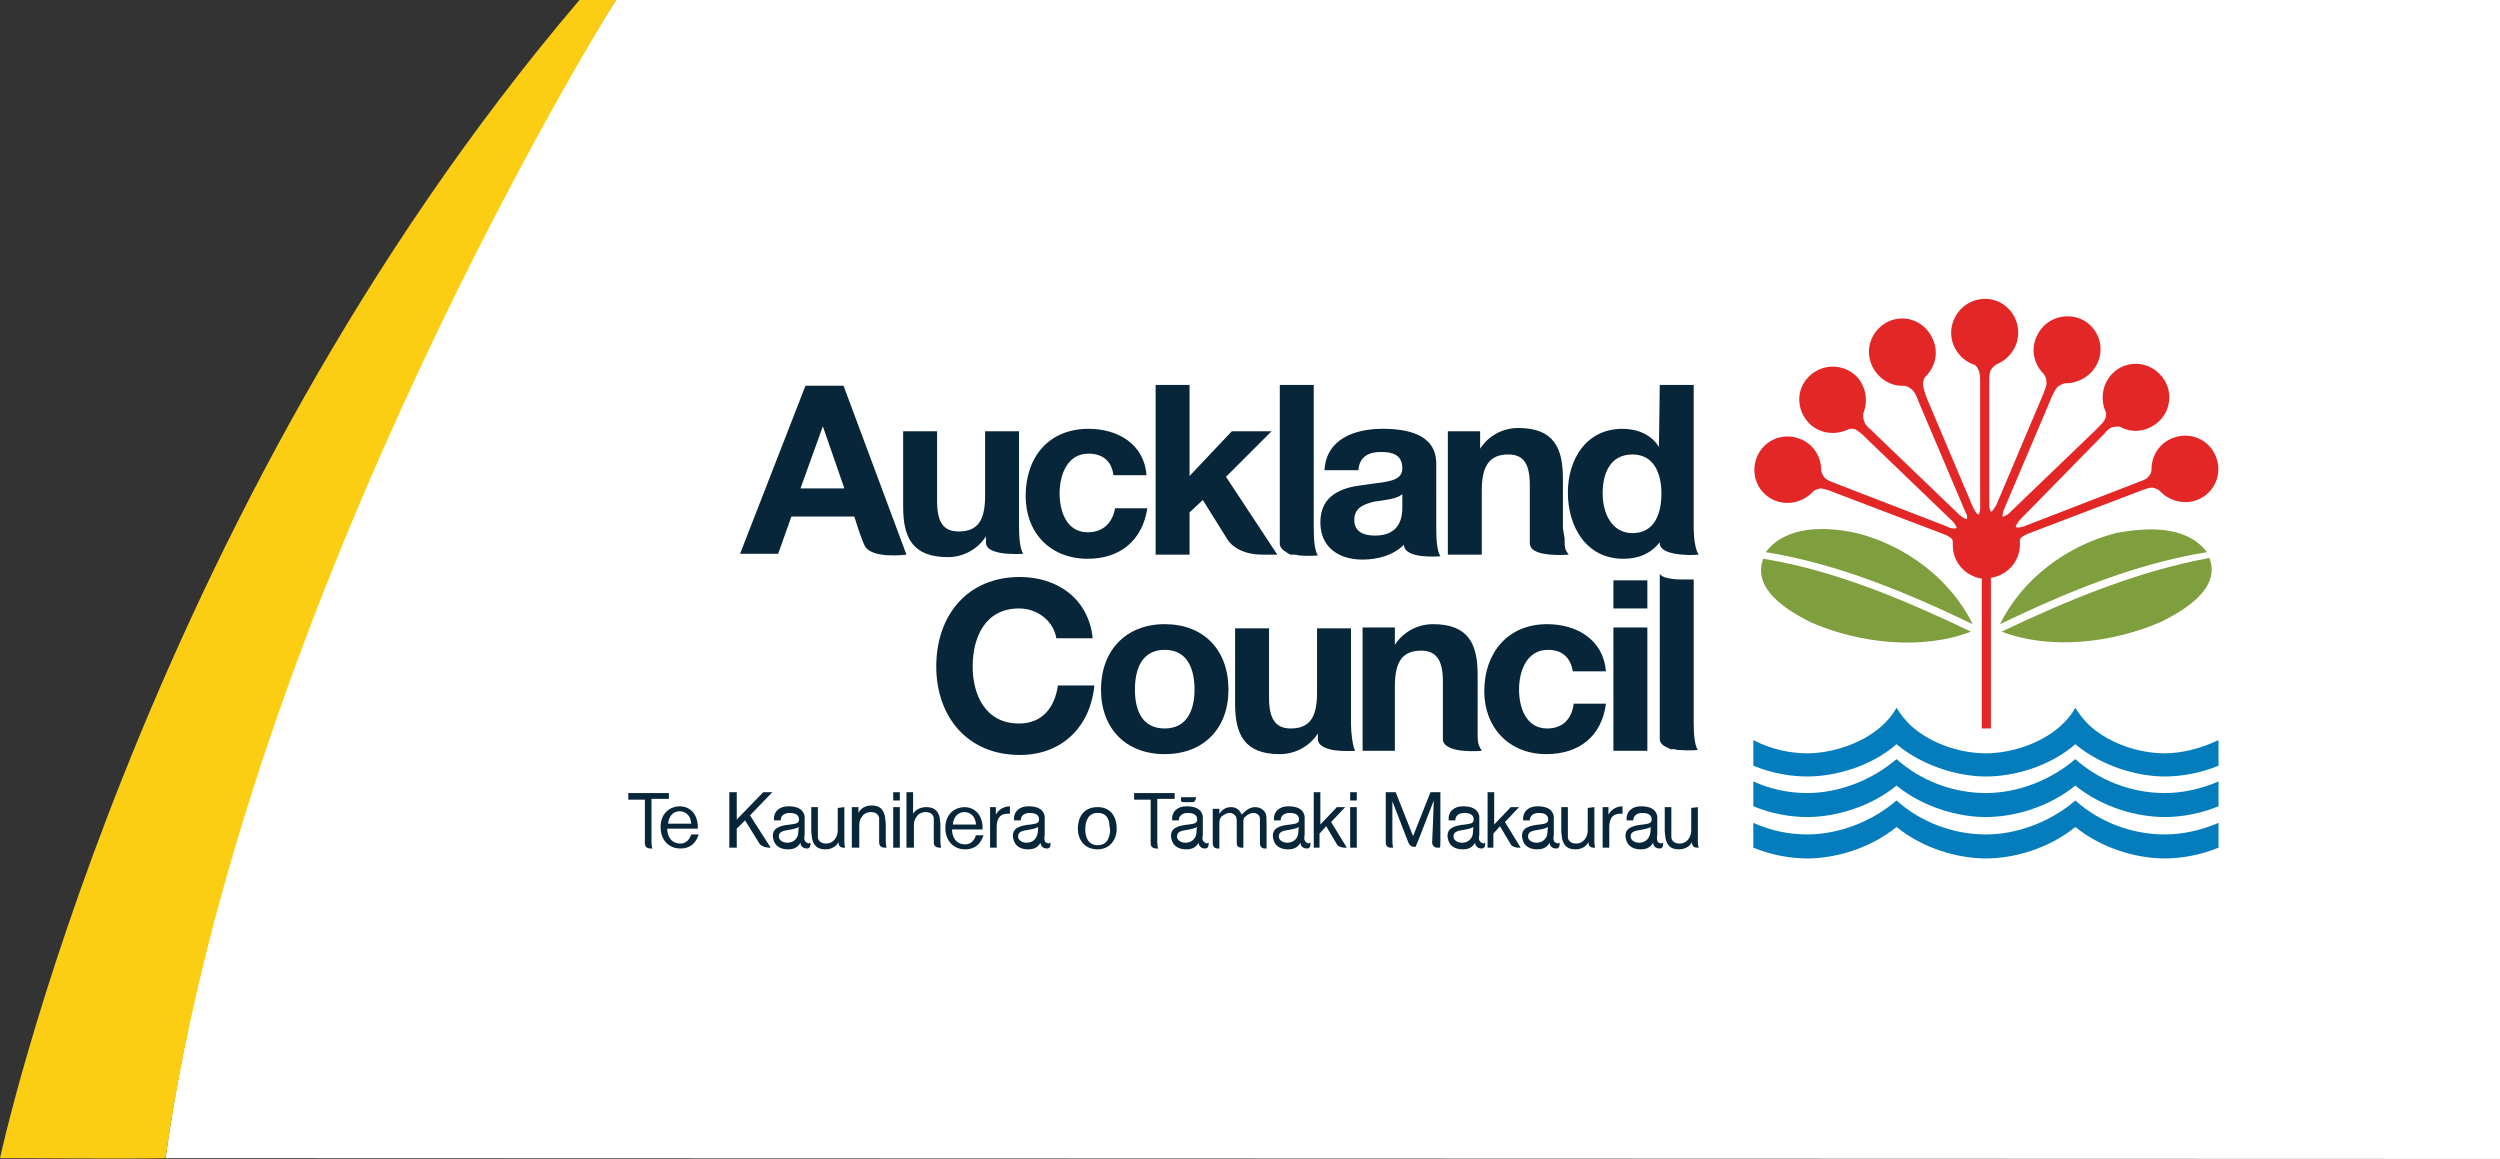 <svg id="Layer_1" xmlns="http://www.w3.org/2000/svg" viewBox="0 0 302 140"><rect x="0" y="0" width="302" height="140" fill="#333333" stroke="none"/><style>.st5{fill:#072639}</style><path d="M302 140s-277.2-.1-282-.1C29.8 69.3 74.4 0 74.4 0H302v140z" fill="#fff"/><path id="pink_curve" d="M74.4 0S29.8 71.2 20 139.9c-3.2.1-18.9 0-18.9 0H0S16.7 62.6 70 0h4.4z" fill="#fbcd13"/><path d="M239.4 88.1V69.9c-2-.3-3.5-2-3.5-4v-.3c0-.2 0-.3-.1-.5-.2-.2-.6-.4-.8-.5l-13.4-5.1-.5-.2c-.3-.1-.9-.3-1.2-.3-.5.1-.8.3-.9.4-1.1 1.2-2.9 1.7-4.5 1.1-2.1-.8-3.1-3.1-2.3-5.2.8-2.1 3.1-3.1 5.2-2.3 1.6.6 2.6 2.1 2.6 3.8 0 .1.1.5.4.9.3.3.8.5 1.1.6l.5.2 13.2 5.1.2.1c.2.1.6.2.9.1h.1c-.1-.3-.4-.7-.5-.8l-10.3-9.9-.4-.4c-.3-.3-.7-.6-1-.8-.5-.2-.8-.1-1 0-1.5.7-3.3.5-4.6-.7-1.6-1.6-1.7-4.1-.1-5.7 1.6-1.6 4.1-1.6 5.7-.1 1.2 1.2 1.5 3 .9 4.5 0 .1-.1.5.1 1 .1.4.5.8.8 1l.4.4 10.2 9.8.1.1c.1.1.5.4.8.5h.1c.1-.3-.1-.8-.2-.9l-5.6-13.2-.2-.5c-.1-.3-.4-.9-.7-1.1-.4-.3-.7-.4-.9-.4-1.6.1-3.2-.9-3.9-2.5-.9-2.1.1-4.4 2.1-5.3 2.1-.9 4.4.1 5.3 2.2.7 1.6.3 3.3-.9 4.5-.1.1-.3.4-.3.9 0 .4.2.9.3 1.3l.2.5 5.5 13 .1.2c.1.2.3.6.5.7 0 0 .1 0 .1.1.2-.3.2-.7.2-.9V46c0-.4 0-.9-.2-1.3-.2-.5-.5-.7-.7-.7-1.5-.6-2.6-2.1-2.6-3.8 0-2.2 1.8-4.1 4.1-4.1 2.2 0 4 1.8 4 4.1 0 1.7-1.1 3.2-2.6 3.8-.1.1-.4.2-.7.7-.2.3-.2.9-.2 1.3v14.9c0 .2 0 .6.2.9h.1c.2-.2.4-.6.5-.7l.1-.2 5.5-13 .2-.5c.1-.3.4-.9.3-1.3 0-.6-.3-.8-.3-.9-1.2-1.2-1.6-2.9-.9-4.5.9-2.1 3.2-3 5.3-2.2 2.1.9 3 3.3 2.1 5.3-.7 1.6-2.3 2.5-3.9 2.5-.1 0-.5.1-.9.4-.3.2-.5.8-.7 1.1l-.2.5-5.6 13.2c-.1.2-.2.6-.2.9h.1c.3-.1.6-.3.8-.5l.1-.1 10.2-9.8.4-.4c.3-.3.7-.7.8-1 .2-.5.1-.9 0-1-.6-1.5-.3-3.3.9-4.5 1.6-1.6 4.2-1.5 5.7.1 1.6 1.6 1.5 4.2-.1 5.7-1.3 1.2-3.1 1.5-4.6.7-.1-.1-.5-.1-1 0-.4.1-.8.5-1 .8l-.4.4-9.8 10c-.1.1-.4.5-.5.8 0 .1.1.1.1.1.3.1.7-.1.9-.1l.2-.1 13.2-5.1.5-.2c.3-.1.9-.3 1.1-.6.4-.4.4-.8.4-.9 0-1.7 1-3.2 2.6-3.8 2.1-.8 4.4.2 5.2 2.3.8 2.1-.2 4.4-2.3 5.2-1.6.6-3.4.1-4.5-1.1-.1-.1-.4-.3-.9-.4-.4 0-.9.2-1.2.3l-.5.2-13.4 5.1c-.2.1-.6.3-.8.5-.1.1-.1.4-.1.5v.3c0 2-1.5 3.7-3.5 4V88h-1.1z" fill="#e32727"/><path d="M241.8 76.3c8-3.8 16.4-7.3 25.1-8.9 1.4 3.7-3 6.3-5.8 7.7-5.7 2.5-13.3 3.5-19.3 1.2m-3.5-.9c-7.9-3.8-16.3-7.3-25-8.7 2.5-3.3 7.4-3.1 11-2.3 5.9 1.5 11.3 5.5 14 11m-.2.9c-6 2.3-13.5 1.4-19.3-1.1-2.8-1.4-7.2-4-5.8-7.7 8.7 1.4 17.1 5 25.1 8.8m3.5-.9c2.7-5.5 8.1-9.5 14-11 3.6-.7 8.5-1 11 2.3-8.7 1.4-17.1 4.9-25 8.7" fill="#7f9e3d"/><path d="M268 97.4c-2.2.9-4.5 1.3-6.5 1.3-3.4 0-7.6-1.2-10.8-3.8-3.2 2.6-7.4 3.8-10.8 3.8-3.4 0-7.6-1.2-10.8-3.8-3.2 2.6-7.4 3.8-10.8 3.8-2 0-4.3-.4-6.5-1.3v-3c2 .9 4.2 1.4 6.5 1.4 3.9 0 7.9-1.6 10.8-4.1 2.9 2.6 6.8 4.1 10.8 4.1 3.9 0 7.9-1.6 10.8-4.1 2.9 2.6 6.8 4.1 10.8 4.1 2.2 0 4.4-.5 6.5-1.4v3zm0 5c-2.2.9-4.5 1.3-6.5 1.3-3.4 0-7.6-1.2-10.8-3.8-3.2 2.6-7.4 3.8-10.8 3.8-3.4 0-7.6-1.2-10.8-3.8-3.2 2.6-7.4 3.8-10.8 3.8-2 0-4.3-.4-6.5-1.3v-3c2 .9 4.2 1.4 6.5 1.4 3.9 0 7.9-1.6 10.8-4.1 2.9 2.6 6.8 4.1 10.8 4.1 3.9 0 7.9-1.6 10.8-4.1 2.9 2.6 6.8 4.1 10.8 4.1 2.2 0 4.4-.5 6.5-1.4v3zm-19.2-14.6c.8-.7 1.4-1.4 1.9-2.3.5.8 1.1 1.6 1.9 2.3 2.4 2.1 5.9 3.2 8.9 3.2 2.1 0 4.4-.6 6.5-1.6v3.1c-2.2.9-4.5 1.3-6.5 1.3-3.4 0-7.7-1.3-10.8-3.9-3.1 2.7-7.4 3.9-10.8 3.9-3.4 0-7.7-1.3-10.8-3.9-3.1 2.7-7.4 3.9-10.8 3.9-2 0-4.3-.4-6.5-1.3v-3.1c2.1 1.1 4.4 1.6 6.5 1.6 2.9 0 6.5-1.1 8.9-3.2.8-.7 1.4-1.4 1.9-2.3.5.8 1.1 1.6 1.9 2.3 2.4 2.1 5.9 3.2 8.9 3.2 2.9 0 6.5-1.1 8.9-3.2" fill="#057dbc"/><path class="st5" d="M163.2 75.8v11.6c0 1.2.2 2.7.5 3.3 0 0-1.4.1-2.7-.1-1-.2-1.8-.6-1.8-1.3v-.7c-1.1 1.7-2.9 2.5-4.6 2.5-4.3 0-5.4-2.4-5.4-6.1v-9.1h4.1v8.4c0 2.4.7 3.7 2.6 3.7 2.2 0 3.2-1.2 3.2-4.3v-7.8h4.1zm1.4 14.9V75.8h3.9v2.1c1.1-1.7 2.9-2.5 4.6-2.5 4.3 0 5.4 2.4 5.4 6.1v7.2c0 1.4.2 1.4.5 2 0 0-1.1.1-2.2 0-1.2-.1-2.5-.5-2.5-1.4v-7c0-2.4-.7-3.7-2.6-3.7-2.2 0-3.2 1.2-3.2 4.3v7.8h-3.9zm35.9-1.3V69.3c.2.5 1.5.7 2.6.7h1.5v17.3c0 1.4.1 2.7.5 3.3 0 0-1.1.1-2.2 0-.2 0-.4 0-.6-.1h-.5l-.2-.1-.2-.1c-.5-.2-.8-.5-.9-.9M199 73.5h-4.1v-3.4h4.1v3.4zm-4.1 2.3h4.1v14.9h-4.1V75.8zm-.9 5.3h-4c-.3-1.7-1.3-2.6-3-2.6-2.6 0-3.5 2.6-3.5 4.8 0 2.1.8 4.7 3.4 4.7 1.9 0 3-1.2 3.2-3h3.9c-.5 3.9-3.2 6.1-7.2 6.1-4.5 0-7.5-3.2-7.5-7.6 0-4.6 2.8-8.1 7.6-8.1 3.6 0 6.8 1.9 7.1 5.7m-56.9 2.2c0 2.4.8 4.7 3.6 4.7s3.6-2.4 3.6-4.7c0-2.4-.8-4.8-3.6-4.8s-3.6 2.4-3.6 4.8m-4.1 0c0-4.7 3-7.9 7.7-7.9s7.7 3.1 7.7 7.9c0 4.7-3 7.8-7.7 7.8S133 88 133 83.3m-1-6.2h-4.4c-.3-2-2.2-3.6-4.5-3.6-4.1 0-5.6 3.5-5.6 7 0 3.4 1.5 6.9 5.6 6.9 2.8 0 4.3-1.9 4.7-4.6h4.4c-.5 5.1-4 8.4-9 8.4-6.4 0-10.1-4.7-10.1-10.7 0-6.1 3.7-10.8 10.1-10.8 4.5 0 8.3 2.6 8.8 7.4m-.6-12.8c-2.6 0-3.4-2.6-3.4-4.7 0-2.2.9-4.8 3.5-4.8 1.7 0 2.8.9 3 2.6h4c-.3-3.8-3.5-5.6-7-5.6-4.8 0-7.6 3.4-7.6 8.1 0 4.5 3 7.6 7.5 7.6 3.9 0 6.6-2.2 7.2-6.1h-3.9c-.3 1.7-1.4 2.9-3.3 2.9zm22.2-12.2h-4.8l-5.1 5.4v-11h-4.1V67h4.1v-5.1l1.6-1.5 3 4.8s1 1.8 4.2 1.8h1.8l-6.2-9.4 5.5-5.5zm-30.5 0H119v7.8c0 3-.9 4.3-3.2 4.3-1.9 0-2.6-1.2-2.6-3.7v-8.4h-4.1v9.1c0 3.7 1.1 6.1 5.4 6.1 1.7 0 3.5-.8 4.6-2.5v.7c0 .8.8 1.1 1.8 1.3 1.2.2 2.7.1 2.7.1-.4-.6-.5-2.1-.5-3.3V52.1zm81.5 11.6V46.5h-4.1l-.1 7.5c-.9-1.5-2.6-2.2-4.4-2.2-4.4 0-6.6 3.7-6.6 7.7 0 4.1 2.2 8 6.7 8 1.8 0 3.3-.6 4.4-2v.2c.1.9 1.5 1.2 2.7 1.3 1 .1 2 0 2 0-.4-.6-.6-1.9-.6-3.3zm-7.4.7c-2.5 0-3.6-2.4-3.6-4.8s.9-4.7 3.6-4.7c2.6 0 3.5 2.3 3.5 4.7 0 2.4-.8 4.8-3.5 4.8zm-8.4-.6v-6c0-3.7-1.1-6.1-5.4-6.1-1.7 0-3.5.8-4.6 2.5v-2.1h-3.9V67h4.1v-7.8c0-3 1-4.3 3.2-4.3 1.9 0 2.6 1.2 2.6 3.7v7c0 1 1.3 1.3 2.5 1.4 1.1.1 2.2 0 2.2 0-.4-.6-.5-.6-.5-2l-.2-1.2zM173.5 56c0-3.6-3.6-4.2-6.5-4.2-3.3 0-6.8 1.2-7 5h4.1c.1-1.6 1.2-2.2 2.7-2.2 1.4 0 2.6.3 2.6 2s-2.3 1.6-4.8 2c-2.5.3-5.1 1.2-5.1 4.5 0 3 2.2 4.5 5.1 4.5 1.8 0 3.7-.5 5-1.8 0 1.8 4.4 1.4 4.4 1.4-.4-.6-.5-2-.5-3.3V56zm-4.1 5.3c0 .9-.1 3.4-3.3 3.4-1.3 0-2.5-.4-2.5-1.9s1.2-1.9 2.4-2.2c1.3-.2 2.7-.3 3.4-.9v1.6zm-10.7-14.8h-4.1v19.3c.1.4.4.7.8.9l.1.1.2.1.2.1h.5c.2 0 .4.1.6.1 1.1.1 2.2 0 2.2 0-.4-.6-.5-1.9-.5-3.3V46.5z"/><path id="XMLID_123_" class="st5" d="M102.9 102.4v-4.9h.8v.7c.3-.6.9-.9 1.6-.9.9 0 1.4.4 1.6 1.3 0 .2.1.6.1 1v2c0 .5.1.8.1.8h-.2c-.6 0-.7-.4-.7-.6v-3c-.1-.5-.5-.7-1-.7-.4 0-.9.2-1.1.6-.2.2-.3.6-.3 1v2.7h-.9z"/><path class="st5" d="M84.4 100.8c-.1.3-.5 1.7-2.2 1.7-1.4 0-2.4-1-2.4-2.6 0-1.8 1.3-2.5 2.3-2.5.9 0 1.8.5 2.1 1.7.1.4.1.8.1 1h-3.7c0 .8.4 1.8 1.6 1.8.7 0 1.1-.5 1.3-1.1h.9zm-.9-1.3c-.1-1.3-1-1.5-1.4-1.5-.7 0-1.3.5-1.4 1.5h2.8zm6.5-.4l-1 1v2.3h-.9v-6.7h.9V99l3.2-3.3h1.1l-2.7 2.8-.6.6zm.6-.6l2.5 3.9H93c-.8 0-1.2-.4-1.2-.4L90 99.1m30.3-1.6v.9c.5-.9 1.4-1 1.7-1v.9h-.3c-.5 0-.9.2-1.1.6-.2.4-.2.8-.2 1.2v2.3h-.8v-4.9h.7zm32.7 4.1v-2.2c0-.5 0-.8-.1-1.1-.2-.5-.7-.8-1.3-.8-.7 0-1.2.5-1.6.9-.2-.4-.5-.9-1.3-.9-.4 0-.9.1-1.4.8v-.6h-.8v4.2c0 .2.1.6.6.6h.2v-2.9c0-.4 0-.7.3-1 .3-.2.6-.4.9-.4.4 0 .6.2.7.3.2.2.2.6.2.8v2.6c0 .2.1.5.6.5h.2v-2.9c0-.5 0-.7.3-.9.2-.2.6-.4.9-.4.2 0 .7.1.8.6v3.1c0 .2.1.6.6.6h.2v-.9zm21 0v-5.9h-1.2l-2.1 5.3-2.1-5.3h-1.2v6.1c0 .2.1.6.6.6h.3s-.1-.3-.1-.8v-4.8l1.9 4.9c.1.2.2.6.8.6h.1l.3-.7 1.9-4.9-.1 2.8-.1 2.3c0 .2.2.6.6.6h.3c.1 0 .1-.3.1-.8z"/><path id="XMLID_119_" class="st5" d="M96.3 101.1c-.2.4-.6.7-1.2.7-.4 0-.9-.2-1-.6-.1-.6.3-.8.9-.9.6-.1 1.2-.2 1.5-.4-.1.4 0 .8-.2 1.2m.9.4c-.1-.2 0-.5 0-.7v-2.2c-.2-1-1.1-1.2-2-1.2-1 0-1.8.6-1.7 1.7h.8c0-.6.5-.9 1.1-.9.4 0 1 .1 1.1.6.1.6-.2.7-1 .8-1 .1-2.4.3-2.1 1.7.2 1 1 1.3 1.8 1.3s1.2-.3 1.5-.8c0 .4.3.7.8.7s.4-.7.4-.7c-.1 0-.2.1-.2.1-.3-.1-.4-.2-.5-.4"/><path id="XMLID_118_" class="st5" d="M102 97.5v4.2c0 .4.1.7.1.7h-.2c-.7 0-.6-.7-.6-.7-.3.6-.9.9-1.6.9-.9 0-1.4-.4-1.6-1.3 0-.2-.1-.6-.1-1v-2.8h.8v3.7c.1.5.5.7 1 .7.9 0 1.4-.8 1.4-1.6v-2.7l.8-.1z"/><path id="XMLID_117_" class="st5" d="M107.9 95.7v1h.8v-1z"/><path id="XMLID_116_" class="st5" d="M107.9 102.4v-4.9h.8v4.9z"/><path id="XMLID_113_" class="st5" d="M125.2 101.1c-.2.4-.6.7-1.2.7-.4 0-.9-.2-1-.6-.1-.6.3-.8.9-.9.6-.1 1.2-.2 1.5-.4 0 .4 0 .8-.2 1.2m1 .4c-.1-.2 0-.5 0-.7v-2.2c-.2-1-1.1-1.2-2-1.2-1 0-1.8.6-1.7 1.7h.8c0-.6.5-.9 1.1-.9.4 0 1 .1 1.1.6.1.6-.2.7-1 .8-1 .1-2.4.3-2.1 1.7.2 1 1 1.3 1.8 1.3s1.2-.3 1.5-.8c0 .4.3.7.8.7s.4-.7.4-.7c-.1 0-.2.1-.2.1-.4-.1-.5-.2-.5-.4"/><path class="st5" d="M132.6 102.6c-1.7 0-2.4-1.3-2.4-2.5 0-1.1.5-2.6 2.4-2.6 1.6 0 2.3 1.2 2.3 2.6 0 1.4-.9 2.5-2.3 2.5zm1.4-3.2c-.2-1-.8-1.2-1.4-1.2-1.1 0-1.5.9-1.5 2 0 1 .4 1.9 1.5 1.9 1.4 0 1.5-1.4 1.5-1.9-.1-.5-.1-.7-.1-.8zm10.5-3.1s-.1.6-.4.6h-1.2c-.4 0-.2-.6-.2-.6h1.8z"/><path id="XMLID_110_" class="st5" d="M144.4 101.1c-.2.4-.6.7-1.2.7-.4 0-.9-.2-1-.6-.1-.6.3-.8.9-.9.6-.1 1.2-.2 1.5-.4-.1.4 0 .8-.2 1.2m.9.4c-.1-.2 0-.5 0-.7v-2.2c-.2-1-1.1-1.2-2-1.2-1 0-1.8.6-1.7 1.7h.8c0-.6.5-.9 1.1-.9.4 0 1 .1 1.1.6.1.6-.2.7-1 .8-1 .1-2.4.3-2.1 1.7.2 1 1 1.3 1.8 1.3s1.2-.3 1.5-.8c0 .4.3.7.8.7s.4-.7.4-.7c-.1 0-.2.1-.2.1-.3-.1-.4-.2-.5-.4"/><path id="XMLID_109_" class="st5" d="M163.1 95.7v1h.8v-1z"/><path id="XMLID_108_" class="st5" d="M163.1 102.4v-4.9h.8v4.9z"/><path id="XMLID_105_" class="st5" d="M156.7 101.1c-.2.4-.6.7-1.2.7-.4 0-.9-.2-1-.6-.1-.6.3-.8.9-.9.6-.1 1.2-.2 1.5-.4-.1.4 0 .8-.2 1.2m.9.4c-.1-.2 0-.5 0-.7v-2.2c-.2-1-1.1-1.2-2-1.2-1 0-1.8.6-1.7 1.7h.8c0-.6.5-.9 1.1-.9.4 0 1 .1 1.1.6.1.6-.2.7-1 .8-1 .1-2.4.3-2.1 1.7.2 1 1 1.3 1.8 1.3s1.2-.3 1.5-.8c0 .4.3.7.8.7s.4-.7.4-.7c-.1 0-.2.1-.2.1-.3-.1-.4-.2-.5-.4"/><path id="XMLID_104_" class="st5" d="M158.7 102.4v-6.7h.8v3.9l2-2.1h1l-1.7 1.8 1.9 3.1h-.2c-.8 0-1-.4-1-.4l-1.3-2.2-.8.9v1.7h-.7z"/><path id="XMLID_101_" class="st5" d="M177.8 101.1c-.2.4-.6.7-1.2.7-.4 0-.9-.2-1-.6-.1-.6.3-.8.9-.9.6-.1 1.2-.2 1.5-.4-.1.4 0 .8-.2 1.2m.9.4c-.1-.2 0-.5 0-.7v-2.2c-.2-1-1.1-1.2-2-1.2-1 0-1.8.6-1.7 1.7h.8c0-.6.5-.9 1.1-.9.4 0 1 .1 1.1.6.1.6-.2.7-1 .8-1 .1-2.4.3-2.1 1.7.2 1 1 1.3 1.8 1.3s1.2-.3 1.5-.8c0 .4.3.7.8.7s.4-.7.4-.7c-.1 0-.2.1-.2.1-.3-.1-.4-.2-.5-.4"/><path id="XMLID_100_" class="st5" d="M179.7 102.4v-6.7h.8v3.9l2-2.1h1l-1.7 1.8 1.9 3.1h-.2c-.8 0-1-.4-1-.4l-1.3-2.2-.8.9v1.7h-.7z"/><path id="XMLID_97_" class="st5" d="M186.8 101.1c-.2.4-.6.7-1.2.7-.4 0-.9-.2-1-.6-.1-.6.3-.8.9-.9.6-.1 1.2-.2 1.5-.4-.1.4 0 .8-.2 1.2m.9.4c-.1-.2 0-.5 0-.7v-2.2c-.2-1-1.1-1.2-2-1.2-1 0-1.8.6-1.7 1.7h.8c0-.6.5-.9 1.1-.9.4 0 1 .1 1.1.6.1.6-.2.7-1 .8-1 .1-2.4.3-2.1 1.7.2 1 1 1.3 1.8 1.3s1.2-.3 1.5-.8c0 .4.3.7.8.7s.4-.7.4-.7c-.1 0-.2.1-.2.1-.3-.1-.5-.2-.5-.4"/><path id="XMLID_96_" class="st5" d="M192.6 97.5v4.2c0 .4.1.7.1.7h-.2c-.7 0-.6-.7-.6-.7-.3.6-.9.9-1.6.9-.9 0-1.4-.4-1.6-1.3 0-.2-.1-.6-.1-1v-2.8h.8v3.7c.1.5.5.7 1 .7.9 0 1.4-.8 1.4-1.6v-2.7l.8-.1z"/><path id="XMLID_93_" class="st5" d="M199.2 101.1c-.2.4-.6.7-1.2.7-.4 0-.9-.2-1-.6-.1-.6.3-.8.9-.9.6-.1 1.2-.2 1.5-.4 0 .4 0 .8-.2 1.2m1 .4c-.1-.2 0-.5 0-.7v-2.2c-.2-1-1.1-1.2-2-1.2-1 0-1.8.6-1.7 1.7h.8c0-.6.5-.9 1.1-.9.4 0 1 .1 1.1.6.1.6-.2.7-1 .8-1 .1-2.4.3-2.1 1.7.2 1 1 1.3 1.8 1.3s1.2-.3 1.5-.8c0 .4.3.7.8.7s.4-.7.4-.7c-.1 0-.2.1-.2.1-.4-.1-.5-.2-.5-.4"/><path id="XMLID_92_" class="st5" d="M205.1 97.5v4.2c0 .4.1.7.1.7h-.2c-.7 0-.6-.7-.6-.7-.3.6-.9.9-1.6.9-.9 0-1.4-.4-1.6-1.3 0-.2-.1-.6-.1-1v-2.8h.8v3.7c.1.5.5.7 1 .7.9 0 1.4-.8 1.4-1.6v-2.7l.8-.1z"/><path id="XMLID_91_" class="st5" d="M80.8 96.5h-2.1v5.2c0 .5.1.8.1.8h-.2c-.6 0-.7-.4-.7-.6v-5.3h-2v-.8h4.9v.7z"/><path class="st5" d="M118.8 100.9c-.1.3-.5 1.7-2.2 1.7-1.4 0-2.4-1-2.4-2.6 0-1.8 1.3-2.5 2.3-2.5.9 0 1.8.5 2.1 1.7.1.4.1.8.1 1H115c0 .8.4 1.8 1.6 1.8.7 0 1.1-.5 1.3-1.1h.9zm-.9-1.3c-.1-1.3-1-1.5-1.4-1.5-.7 0-1.3.5-1.4 1.5h2.8z"/><path id="XMLID_90_" class="st5" d="M109.5 102.4v-6.7h.8v2.6c.3-.5.9-.8 1.6-.8.9 0 1.4.4 1.6 1.2 0 .2.1.6.1.9v2c0 .5.1.8.1.8h-.2c-.6 0-.7-.4-.7-.6v-3c-.1-.5-.5-.7-1-.7-.4 0-.9.2-1.1.6-.2.2-.3.6-.3 1v2.7h-.9z"/><path id="XMLID_89_" class="st5" d="M141.9 96.5h-2.1v5.2c0 .5.1.8.1.8h-.2c-.6 0-.7-.4-.7-.6v-5.3h-2v-.8h4.9v.7z"/><path class="st5" d="M194.3 97.5v.9c.5-.9 1.4-1 1.7-1v.9h-.3c-.5 0-.9.2-1.1.6-.2.4-.2.8-.2 1.2v2.3h-.8v-4.9h.7z"/><path id="XMLID_5_" class="st5" d="M99.4 51.5L102 59h-5.3l2.7-7.5zm-10 15.4H94l1.6-4.5h7.6s.8 2.6 1.2 3.4c.7 1.8 5.1 1.2 5.1 1.2l-7.6-20.4h-4.6l-7.9 20.3z"/></svg>